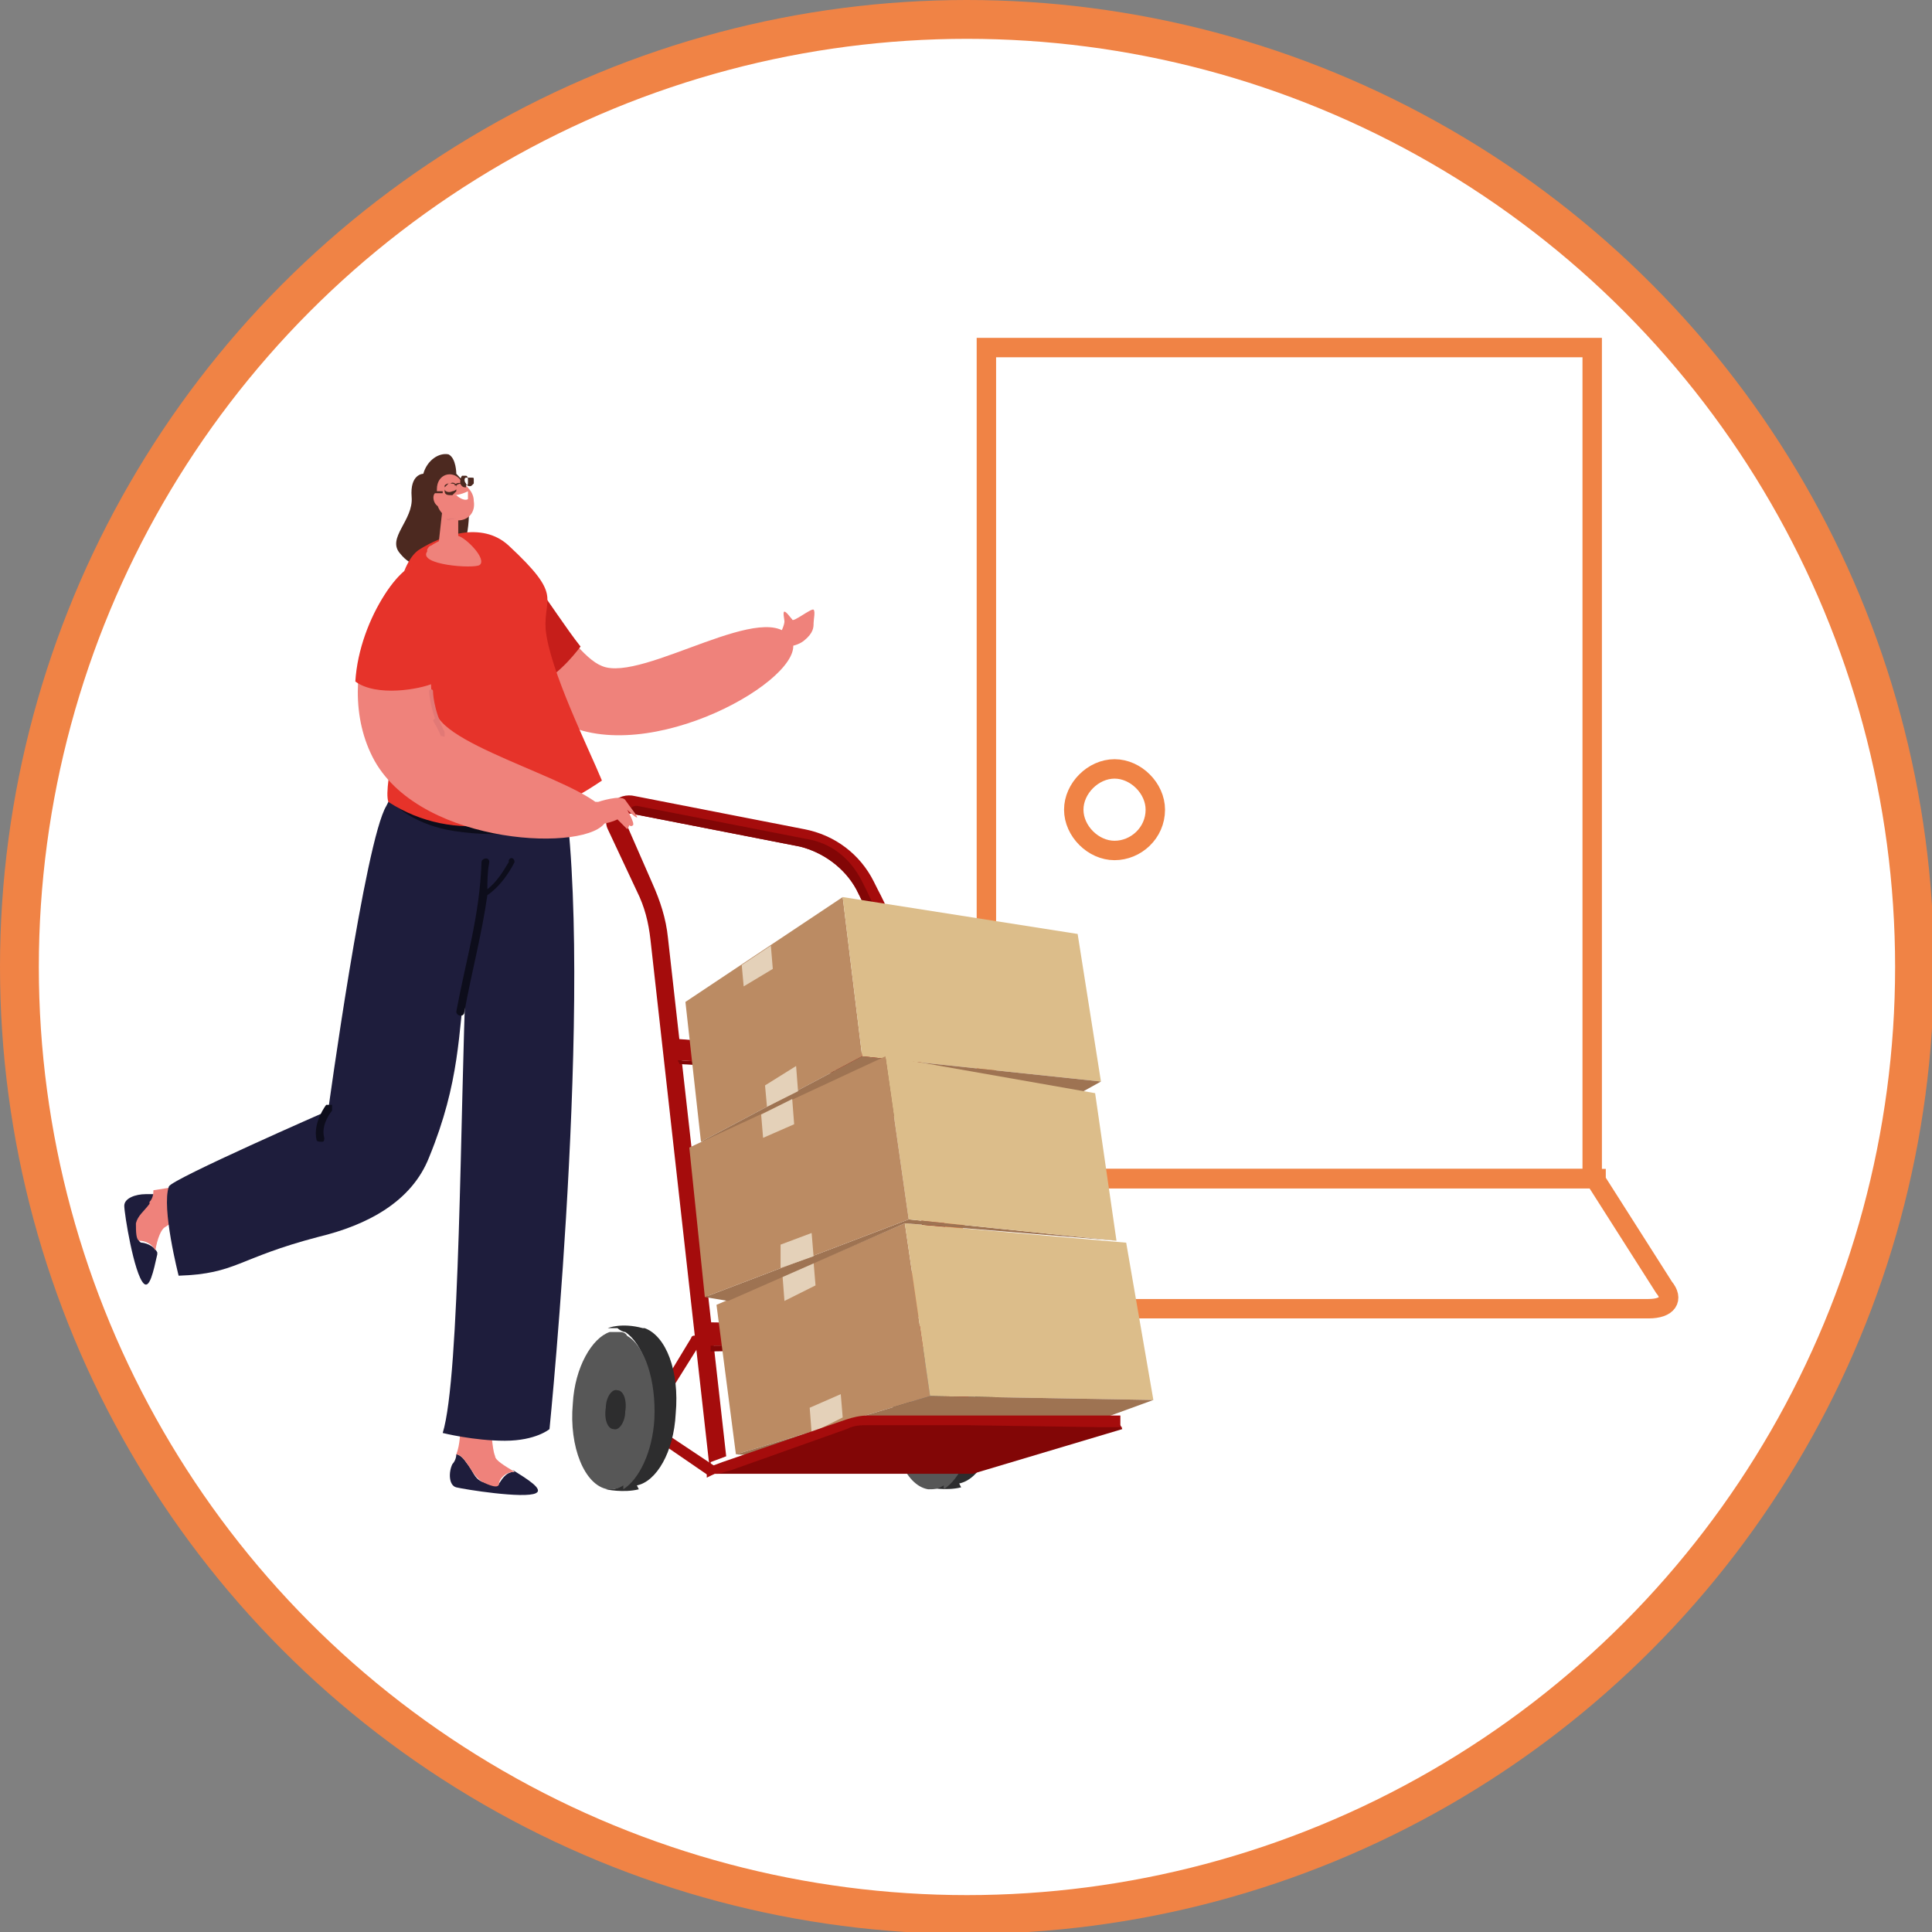 <?xml version="1.0" encoding="UTF-8"?>
<svg id="Calque_1" data-name="Calque 1" xmlns="http://www.w3.org/2000/svg" version="1.1" viewBox="0 0 99.5 99.5">
  <rect x="0" y="0" width="99.5" height="99.5" fill="#808080" stroke="none"/>
  <defs>
    <style>
      .cls-1 {
        fill: #9e7352;
      }

      .cls-1, .cls-2, .cls-3, .cls-4, .cls-5, .cls-6, .cls-7, .cls-8, .cls-9, .cls-10, .cls-11, .cls-12, .cls-13, .cls-14, .cls-15, .cls-16, .cls-17, .cls-18 {
        stroke-width: 0px;
      }

      .cls-2 {
        fill: #820606;
      }

      .cls-3 {
        fill: #e27976;
      }

      .cls-4 {
        fill: #bb8b63;
      }

      .cls-5 {
        fill: #ef827b;
      }

      .cls-6 {
        fill: #2d2d2e;
      }

      .cls-7 {
        fill: #6c7685;
      }

      .cls-19 {
        stroke-width: 2px;
      }

      .cls-19, .cls-20 {
        stroke: #f08345;
      }

      .cls-19, .cls-20, .cls-21 {
        stroke-miterlimit: 10;
      }

      .cls-19, .cls-15 {
        fill: #fff;
      }

      .cls-20 {
        stroke-width: 1px;
      }

      .cls-20, .cls-21 {
        fill: none;
      }

      .cls-8 {
        fill: #414a59;
      }

      .cls-9 {
        fill: #575757;
      }

      .cls-10 {
        fill: #dcbd8a;
      }

      .cls-21 {
        stroke: #1c2129;
        stroke-width: .4px;
      }

      .cls-11 {
        fill: #e4d1b9;
      }

      .cls-12 {
        fill: #c61e1a;
      }

      .cls-13 {
        fill: #4c2920;
      }

      .cls-14 {
        fill: #a50c0c;
      }

      .cls-16 {
        fill: #0d0d1b;
      }

      .cls-17 {
        fill: #1e1d3c;
      }

      .cls-18 {
        fill: #e6332a;
      }
    </style>
  </defs>
  <g id="livraison">
    <circle class="cls-19" cx="49.8" cy="49.8" r="48.8"/>
    <g>
      <g>
        <polygon class="cls-15" points="76.1 60.7 82 60.7 82 17.9 50.8 17.9 50.8 60.7 61.9 60.7 76.1 60.7"/>
        <path class="cls-15" d="M82.2,60.8l3.5,5.5c.5.6.2,1.1-.8,1.1h-37c-1,0-1.3-.5-.8-1.1l3.5-5.6h31.6Z"/>
        <polygon class="cls-20" points="76.1 60.7 82 60.7 82 17.9 50.8 17.9 50.8 60.7 61.9 60.7 76.1 60.7"/>
        <path class="cls-20" d="M59.5,41.7c0,1.2-1,2.1-2.1,2.1s-2.1-1-2.1-2.1,1-2.1,2.1-2.1,2.1,1,2.1,2.1Z"/>
        <path class="cls-20" d="M82.2,60.8l3.5,5.5c.5.6.2,1.1-.8,1.1h-37c-1,0-1.3-.5-.8-1.1l3.5-5.6h31.6Z"/>
      </g>
      <path class="cls-6" d="M49.5,76.6h0c-.8.2-1.7,0-1.7,0,.3,0,.6,0,.8-.2.8-.5,1.5-1.9,1.6-3.6.1-2-.5-3.7-1.4-4.3-.1,0-.3-.1-.4-.2-.2,0-.3,0-.5,0,0,0,.7-.3,1.8,0,0,0,0,0,.1,0,1.1.4,1.8,2.2,1.6,4.4-.1,2-1,3.5-2,3.7"/>
      <path class="cls-9" d="M48.6,76.5c-.3.2-.5.2-.8.2-1.2-.2-2-2.2-1.8-4.4.1-1.9,1-3.4,1.9-3.7h0c.2,0,.3,0,.5,0,.2,0,.3,0,.4.2.9.5,1.5,2.3,1.4,4.3-.1,1.7-.8,3.1-1.6,3.6"/>
      <path class="cls-7" d="M49.8,72.8c-.1,1.6-.9,2.9-1.7,2.7-.8-.1-1.3-1.5-1.2-3.2.1-1.6.9-2.9,1.7-2.7.8.1,1.3,1.5,1.2,3.2"/>
      <path class="cls-8" d="M48.8,72.7c0,.5-.3,1-.6.9-.3,0-.5-.5-.4-1.1,0-.5.3-1,.6-.9.3,0,.5.5.4,1.1"/>
      <line class="cls-21" x1="47.9" y1="68.5" x2="47.9" y2="68.5"/>
      <path class="cls-14" d="M49.8,72.8h-1s-2.9-21.5-2.9-21.5c-.2-1.8-.8-3.5-1.6-5.1l-.2-.4c-.6-1.1-1.7-1.9-2.9-2.2l-8.7-1.7c-.2,0-.3,0-.3.1,0,0-.1.1,0,.3l1.4,3.2c.4.9.7,1.8.8,2.8l3,26.7-.8.3s0,0,0,0v.2c0,0-.1-.2-.1-.3l-3-26.8c-.1-.9-.3-1.7-.7-2.5l-1.5-3.2s0,0,0,0c-.2-.4,0-.9.2-1.3.3-.4.8-.5,1.2-.4l8.7,1.7c1.6.3,2.9,1.3,3.6,2.7l.2.4c.9,1.7,1.5,3.5,1.8,5.4l3,21.6Z"/>
      <path class="cls-2" d="M49.8,72.8h-1s-2.9-21.5-2.9-21.5c-.2-1.8-.8-3.5-1.6-5.1l-.2-.4c-.6-1.1-1.7-1.9-2.9-2.2l-8.7-1.7s0,0,0,0c0-.1,0-.2,0-.3,0,0,.1-.1.3-.1l8.7,1.7c1.3.2,2.3,1,2.9,2.2l.2.4c.8,1.6,1.4,3.3,1.6,5.1l2.9,21.4h.7s0,.4,0,.4Z"/>
      <polygon class="cls-14" points="34.8 53.5 46.6 54.4 46.7 55.4 34.9 54.6 34.8 53.5"/>
      <polygon class="cls-2" points="34.9 54.6 35 54.8 46.7 55.5 46.7 55.4 34.9 54.6"/>
      <polygon class="cls-2" points="36.6 69.6 48.6 69.4 48.6 69.2 36.6 69.3 36.6 69.6"/>
      <polygon class="cls-14" points="36.5 68.1 48.5 68.3 48.6 69.2 36.6 69.3 36.5 68.1"/>
      <path class="cls-14" d="M36.6,76s0,0-.1,0l-3.5-2.4c-.1,0-.1-.2,0-.4l2.6-4.3c0-.1.2-.2.4,0,.1,0,.2.2,0,.4l-2.5,4,3.3,2.2c.1,0,.2.2,0,.4,0,0-.2.1-.3.1"/>
      <path class="cls-6" d="M32.9,76.7h0c-.8.2-1.7,0-1.7,0,.3,0,.6,0,.8-.2.8-.5,1.5-1.9,1.6-3.6.1-2-.5-3.7-1.4-4.3-.1,0-.3-.1-.4-.2-.2,0-.3,0-.5,0,0,0,.7-.3,1.8,0,0,0,0,0,.1,0,1.1.4,1.8,2.2,1.6,4.4-.1,2-1,3.5-2,3.7"/>
      <path class="cls-9" d="M32.1,76.5c-.3.2-.5.2-.8.2-1.2-.2-2-2.2-1.8-4.4.1-1.9,1-3.4,1.9-3.7,0,0,0,0,0,0,.2,0,.3,0,.5,0,.1,0,.3,0,.4.2.9.5,1.5,2.3,1.4,4.3-.1,1.7-.8,3.1-1.6,3.6"/>
      <path class="cls-9" d="M33.2,72.9c-.1,1.6-.9,2.9-1.7,2.7-.8-.1-1.3-1.5-1.2-3.2.1-1.6.9-2.9,1.7-2.7.8.1,1.3,1.5,1.2,3.2"/>
      <path class="cls-6" d="M32.2,72.7c0,.5-.3,1-.6.9-.3,0-.5-.5-.4-1.1,0-.5.3-1,.6-.9.3,0,.5.5.4,1.1"/>
      <line class="cls-21" x1="31.3" y1="68.6" x2="31.3" y2="68.6"/>
      <polygon class="cls-4" points="36.9 67.2 37.9 74.9 47.9 71.9 46.6 63 36.9 67.2"/>
      <polygon class="cls-10" points="58 64 46.6 63 47.9 71.9 59.4 72.1 58 64"/>
      <polygon class="cls-1" points="59.4 72.1 49.8 75.6 37.9 74.9 47.9 71.9 59.4 72.1"/>
      <polygon class="cls-11" points="40.3 65.7 40.4 67 42 66.2 41.9 65 40.3 65.7"/>
      <polygon class="cls-11" points="41.7 72.5 41.8 73.8 43.4 73 43.3 71.8 41.7 72.5"/>
      <polygon class="cls-4" points="36.1 58.8 35.3 51.6 43.4 46.2 44.4 54.4 36.1 58.8"/>
      <polygon class="cls-10" points="55.5 48.1 43.4 46.2 44.4 54.4 56.7 55.7 55.5 48.1"/>
      <polygon class="cls-1" points="36.1 58.8 55.8 56.2 56.7 55.7 44.4 54.4 36.1 58.8"/>
      <polygon class="cls-11" points="38.2 49.7 38.3 50.8 39.8 49.9 39.7 48.7 38.2 49.7"/>
      <polygon class="cls-11" points="39.4 55.9 39.5 57 41.1 56.2 41 54.9 39.4 55.9"/>
      <polygon class="cls-1" points="36.3 66.8 37.5 67 46.6 63 57.5 63.9 46.8 62.8 36.3 66.8"/>
      <polygon class="cls-10" points="56.4 56.3 45.6 54.4 46.8 62.8 57.5 63.9 56.4 56.3"/>
      <polygon class="cls-4" points="35.5 59.1 45.6 54.4 46.8 62.8 36.3 66.8 35.5 59.1"/>
      <polygon class="cls-11" points="39.2 57.4 39.3 58.6 40.9 57.9 40.8 56.6 39.2 57.4"/>
      <polygon class="cls-11" points="41.9 64.7 41.8 63.5 40.2 64.1 40.2 65.3 41.9 64.7"/>
      <path class="cls-2" d="M57.8,73.6l-7.7,2.3c0,0-.1,0-.2,0h-13.5s0,0,0,0h0s0,0,0,0l1.3-.4,5.9-2.1c.3-.1.7-.2,1.1-.2l11.8.2h1.2s0,0,0,0c0,0,0,0,0,0"/>
      <path class="cls-14" d="M57.8,73.5s0,0,0,0h-1.2s-6.8-.1-6.8-.1h-1s-4.1,0-4.1,0c-.4,0-.7,0-1.1.2l-5.9,2.1-.7.2h-.2c0,0-.4.2-.4.2,0,0,0,0,0,0v-.3s0-.2,0-.2c0,0,0,0,0,0l.8-.3,6.4-2.2c.3-.1.7-.2,1.1-.2h4c0,0,1,0,1,0h8c0,.1,0,.2,0,.2h0v.5Z"/>
      <path class="cls-17" d="M8.1,64.5c-.2-.4-.7-.5-.8-.5-.2,0-.3-.5-.2-.9,0-.4.4-.6.7-1,.2-.3.2-.5.2-.6-.2,0-.4,0-.5,0-.5,0-1.1.2-1.1.6,0,.4.5,3.5,1,4,.3.3.5-.6.7-1.5"/>
      <path class="cls-5" d="M7.7,62c-.3.4-.6.6-.7,1,0,.4,0,.9.2.9.2,0,.6.1.8.5.1-.6.3-1.1.5-1.2.4-.3,1.2-.6,1.3-.8,0-.3-.3-1.3-.6-1.3,0,0-.7.1-1.3.2,0,.1,0,.4-.2.6"/>
      <path class="cls-13" d="M23.9,24.9c0-.1-.4-.5-.4-.5,0,0,0-.8-.4-1-.5-.1-1.1.3-1.3,1,0,0-.7,0-.6,1.2.1,1.2-1.3,2.1-.6,2.9,1.2,1.5,2.7,0,3.2-.4.4-.3.5-2.7.1-3.3"/>
      <path class="cls-17" d="M26.5,75.8c-.5,0-.7.5-.8.6,0,.2-.6,0-.9-.1-.4-.2-.4-.5-.8-1-.2-.3-.4-.4-.5-.4,0,.2-.1.4-.2.5-.2.4-.2,1.1.2,1.2.4.1,3.5.6,4.1.3.4-.2-.4-.7-1.2-1.2"/>
      <path class="cls-5" d="M24,75.3c.3.4.4.7.8,1,.4.2.9.4.9.1,0-.2.3-.6.8-.6-.5-.3-1-.6-1-.8-.2-.5-.1-1.3-.4-1.5-.2-.2-1.3-.2-1.4.2,0,0,0,.7-.2,1.2.1,0,.3.1.5.4"/>
      <path class="cls-17" d="M20,41.3c.9-1.6,1.9-2.9,1.9-2.9,0,0,6.1,1,6.9.9,2,9.5-.5,34.3-.5,34.3,0,0-.7.6-2.3.6s-3.2-.4-3.2-.4c.9-2.9.9-16.6,1.2-23.6-.4,3-.3,5.5-1.9,9.4-.9,2.3-3.2,3.5-5.7,4.1-4.2,1.1-4.2,1.9-7.2,2,0,0-.9-3.5-.5-4.6.2-.4,8.2-3.9,8.2-3.9,0,0,1.9-13.9,3-15.7"/>
      <path class="cls-16" d="M29.1,41c-.8.3-2.7.9-4.4.9-2.2,0-4.3-.4-4.3-.4,0,0,1,1,3,1.3,2,.3,3.4.1,4.2-.1.5-.2,1.4-.6,1.6-.8,0-.3,0-.7-.1-1"/>
      <path class="cls-5" d="M25.2,28.2c1.3-.2,4,5.4,5.8,6.1,2.1.9,8.7-3.7,9.8-1.3.8,1.9-7.4,6.6-11.9,4.2-4.5-2.4-5.3-8.8-3.6-9.1"/>
      <path class="cls-12" d="M25.3,27.9c-1.4.2-1,4.9,1.6,7.8,1.7-.7,2.6-1.9,3-2.4-1.5-1.9-3.6-5.6-4.6-5.4"/>
      <path class="cls-18" d="M20,41.3c-.3-.9.9-4.8.6-6.7-.6-3.7.2-5.8,1-6.3,1.1-.7,3.2-1.5,4.6-.2,2.8,2.6,1.8,2.6,1.9,4.3.2,2.1,2.2,6.1,2.9,7.8-3.5,2.4-7.6,3.3-11,1.1"/>
      <path class="cls-5" d="M22.8,26.1l-.2,1.8c0,.3.5,1.1,1,.9.2,0,0-.5,0-.8v-1.5c-.1,0-.8-.4-.8-.4Z"/>
      <path class="cls-5" d="M22.5,25.1v.7c0,.5.5,1,1.1,1,.5,0,.9-.4.8-1,0-.6-.6-.9-.7-1.1-.4-.5-1.2-.3-1.2.5"/>
      <path class="cls-15" d="M23.4,25.5s.3,0,.7-.2c0,0,0,.3,0,.4-.1.1-.4,0-.6-.2"/>
      <path class="cls-5" d="M22.7,25.7s0-.1,0-.2c0-.1-.1-.3-.3-.1-.2.2,0,.8.4.7.2,0,0-.3,0-.4"/>
      <path class="cls-5" d="M22,28.3c0,0,.1-.2.2-.2.3-.2,1.1-.6,1.4-.5.4.1,1.5,1.2,1.1,1.5-.3.2-3.2,0-2.7-.7"/>
      <path class="cls-3" d="M23.2,26.8c-.1,0-.2,0-.2-.1,0,0,0,0,0,0,0,0,0,0,0,0,0,0,.1.1.5,0,0,0,0,0,0,0,0,0,0,0,0,0-.2,0-.3,0-.4,0"/>
      <path class="cls-3" d="M24,25.3s0,0,0,0c0,0,0,0,0,0,0,0,0,0,0,0,0,0,0,0,0-.2,0,0,0,0,0,0,0,0,0,0,0,0,0,0,0,.1,0,.2"/>
      <path class="cls-16" d="M26.2,44.4c-.3.5-.6,1-1.1,1.4,0-.4,0-.9.1-1.4,0-.3-.4-.2-.4,0-.1,2.8-.8,5-1.3,7.7,0,.2.3.3.4.1.4-2.2.9-4,1.2-6.1.6-.4,1.1-1.1,1.4-1.7,0-.2-.2-.3-.3-.1"/>
      <path class="cls-16" d="M16.5,58.8c0,0-.2,0-.2-.1-.2-.9.5-1.8.5-1.8,0,0,.2,0,.3,0,0,0,0,.2,0,.3,0,0-.6.7-.4,1.4,0,.1,0,.2-.1.2,0,0,0,0,0,0"/>
      <path class="cls-13" d="M23.2,25.5c-.1,0-.3,0-.3-.2,0,0,0-.2,0-.2,0,0,.1-.1.2-.2.2,0,.4,0,.4.2,0,0,0,.2,0,.2,0,0-.1.1-.2.2,0,0,0,0-.1,0M23.1,24.9s0,0,0,0c0,0-.1,0-.2.1,0,0,0,.1,0,.2,0,.1.2.2.4.1,0,0,.1,0,.2-.1,0,0,0-.1,0-.2,0-.1-.2-.2-.3-.1"/>
      <path class="cls-13" d="M24,25.1c-.1,0-.2,0-.3-.2,0-.1,0-.3.1-.4,0,0,.1,0,.2,0,0,0,.1,0,.1.2,0,0,0,.1,0,.2,0,0,0,.1-.1.1,0,0,0,0,0,0M24,24.6s0,0,0,0c-.1,0-.1.2,0,.3,0,.1.2.2.3.1,0,0,0,0,.1-.1,0,0,0-.1,0-.2s0-.1-.1-.1c0,0,0,0-.1,0"/>
      <path class="cls-13" d="M23.4,25s0,0,0,0c0,0,0,0,0,0,0,0,.1-.2.4-.1,0,0,0,0,0,0,0,0,0,0,0,0-.2,0-.3.1-.3.1,0,0,0,0,0,0"/>
      <path class="cls-13" d="M22.4,25.4s0,0,0,0c0,0,0,0,0,0h.4c0-.1,0-.1,0-.1,0,0,0,0,0,0h-.4c0,.1,0,.1,0,.1Z"/>
      <path class="cls-5" d="M21.9,29.1c1.2.5-.4,6.3.7,7.9,1.3,1.9,9.4,3.8,8.6,5.3-.8,1.6-9.4,1.3-11.9-3.1-2.5-4.5,1-10.8,2.6-10.1"/>
      <path class="cls-5" d="M30.8,41.3s1.2-.4,1.4-.1c.2.3.7.9.6.9-.1,0-.5-.4-.5-.4,0,0,.4.7.3.8s-.2,0-.2,0c0,0,0,.1-.1.2,0,0-.5-.5-.5-.5,0,0-1.2.6-1.4-.2-.3-.8.4-.7.4-.7"/>
      <path class="cls-3" d="M22.4,37c-.3-.9-.3-1.4-.3-1.4,0,0,0-.1.1-.1,0,0,.1,0,.1.1,0,0,0,.9.6,2.1,0,0,0,.1,0,.2s-.1,0-.2,0c-.1-.3-.3-.6-.4-.8"/>
      <path class="cls-18" d="M22.3,35.2c-.1-2.3.6-5.8-.3-6.2-1.1-.5-3.5,2.8-3.7,6.1,1.1.8,3.3.4,4,.1"/>
      <path class="cls-5" d="M40.2,32.6s.2-.4.2-.6c0-.1-.1-.5,0-.5.1,0,.3.3.4.4,0,.2,1-.6,1.1-.5.1.1,0,.5,0,.7,0,.2,0,.5-.5.9-.5.4-1.7.5-1.2-.4"/>
    </g>
  </g>
</svg>